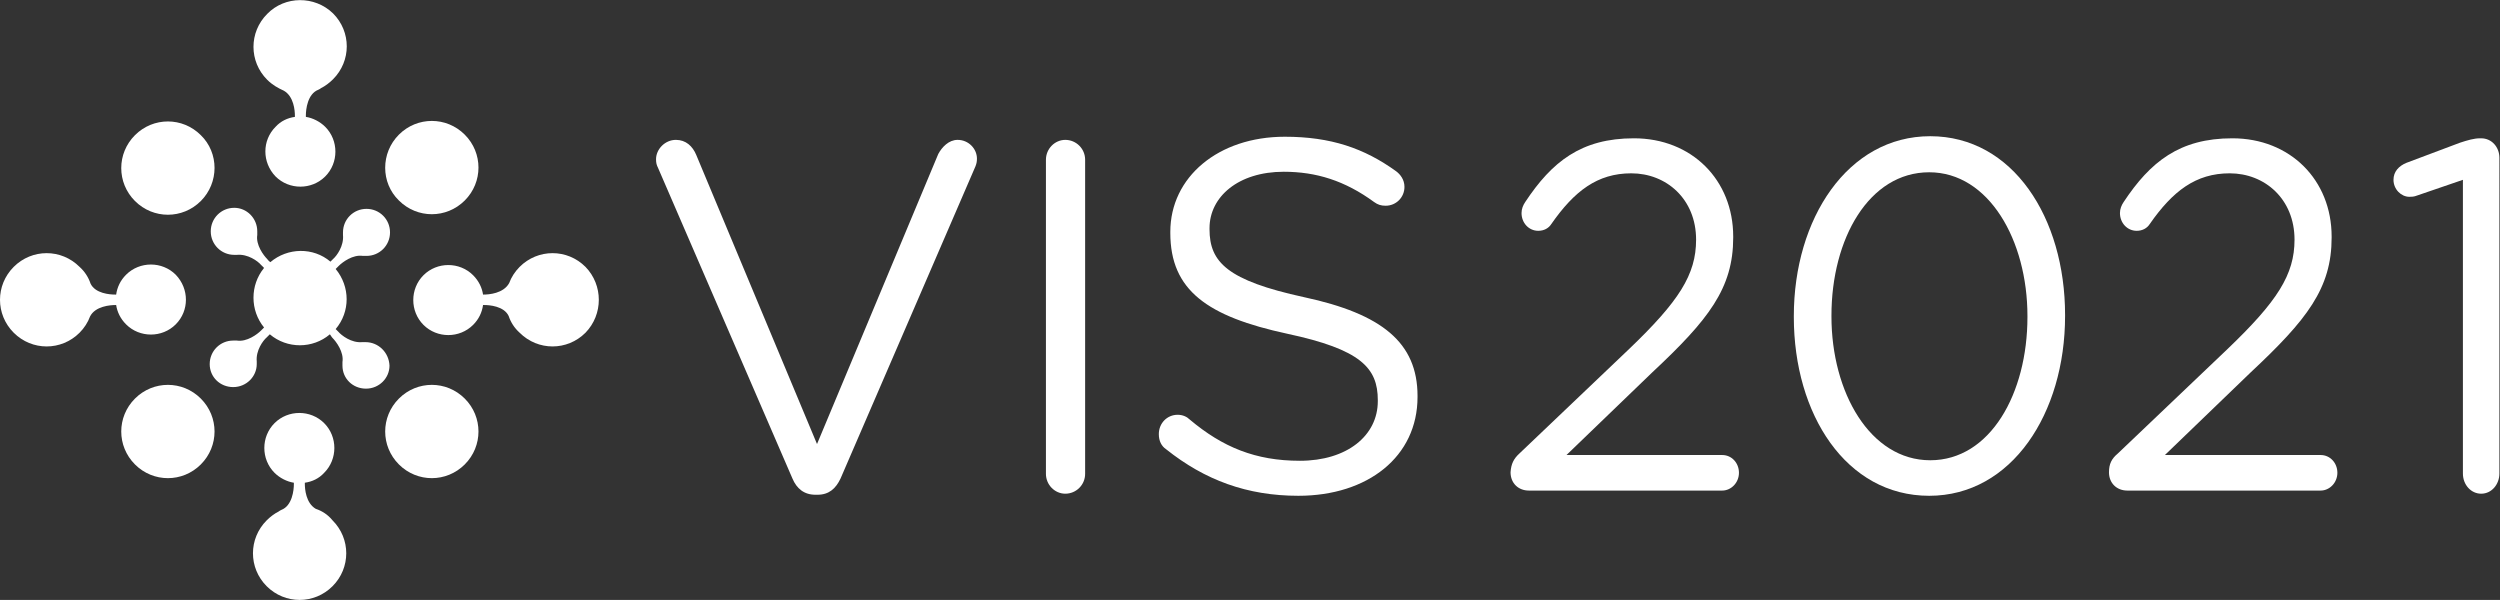 <?xml version="1.0" encoding="UTF-8" standalone="no"?>
<svg
   xmlns:dc="http://purl.org/dc/elements/1.1/"
   xmlns:cc="http://creativecommons.org/ns#"
   xmlns:rdf="http://www.w3.org/1999/02/22-rdf-syntax-ns#"
   xmlns:svg="http://www.w3.org/2000/svg"
   xmlns="http://www.w3.org/2000/svg"
   viewBox="0 0 755.147 181.213"
   height="181.213"
   width="755.147"
   xml:space="preserve"
   id="svg2"
   version="1.1"><rect x="0" y="0" width="755.147" height="181.213" fill="#333333" stroke="none"/><defs
     id="defs6" /><g
     transform="matrix(1.333,0,0,-1.333,0,181.213)"
     id="g10"><g
       transform="scale(0.1)"
       id="g12"><path
         id="path14"
         style="fill:#ffffff;fill-opacity:1;fill-rule:nonzero;stroke:none"
         d="m 1795.7,275.059 -304.36,703.472 c -3.56,7.11 -4.74,11.844 -4.74,20.137 0,22.502 20.13,43.812 45,43.812 22.51,0 37.9,-14.21 46.19,-34.34 l 273.58,-654.921 274.75,657.291 c 8.29,15.39 23.69,31.97 43.82,31.97 24.87,0 43.82,-20.13 43.82,-42.632 0,-7.106 -1.18,-11.84 -3.55,-17.762 L 1904.66,275.059 C 1894,252.551 1878.6,238.34 1852.55,238.34 h -4.74 c -26.05,0 -42.63,14.211 -52.11,36.719" /><path
         id="path16"
         style="fill:#ffffff;fill-opacity:1;fill-rule:nonzero;stroke:none"
         d="m 2370.09,997.48 c 0,24.87 20.13,45 43.82,45 24.87,0 45,-20.13 45,-45 V 285.711 c 0,-24.871 -20.13,-45 -45,-45 -23.69,0 -43.82,20.129 -43.82,45 V 997.48" /><path
         id="path18"
         style="fill:#ffffff;fill-opacity:1;fill-rule:nonzero;stroke:none"
         d="m 2642.48,341.379 c -10.66,7.109 -16.58,18.941 -16.58,34.344 0,24.875 18.95,43.82 42.64,43.82 11.84,0 21.31,-4.738 27.24,-10.664 74.61,-62.77 149.22,-93.559 249.88,-93.559 106.59,0 176.46,56.848 176.46,135.012 v 2.371 c 0,73.422 -39.08,114.875 -204.88,150.402 -181.2,39.083 -265.29,98.301 -265.29,228.575 v 2.367 c 0,124.351 108.96,215.543 259.36,215.543 104.22,0 180.02,-26.05 252.27,-78.164 9.47,-7.106 18.94,-18.949 18.94,-35.528 0,-23.687 -18.94,-42.636 -42.63,-42.636 -10.66,0 -17.77,2.367 -26.06,8.293 -66.32,48.55 -131.45,68.687 -204.88,68.687 -103.04,0 -168.17,-56.847 -168.17,-127.902 v -2.367 c 0,-74.618 40.27,-116.067 214.36,-153.961 176.46,-37.899 256.99,-103.035 256.99,-223.832 v -2.375 c 0,-135.016 -112.51,-223.825 -270.02,-223.825 -116.06,0 -211.99,35.52 -299.63,105.399" /><path
         id="path20"
         style="fill:#ffffff;fill-opacity:1;fill-rule:nonzero;stroke:none"
         d="m 455.07,903.922 c -41.453,-41.449 -107.773,-41.449 -149.226,0 -41.449,41.449 -41.449,107.778 0,149.218 41.453,41.45 107.773,41.45 149.226,0 41.45,-40.26 41.45,-107.769 0,-149.218" /><path
         id="path22"
         style="fill:#ffffff;fill-opacity:1;fill-rule:nonzero;stroke:none"
         d="m 903.922,456.25 c 41.449,41.453 107.768,41.453 149.218,0 41.45,-41.445 41.45,-107.762 0,-149.219 -41.45,-41.453 -107.769,-41.453 -149.218,0 -41.449,41.457 -41.449,107.774 0,149.219" /><path
         id="path24"
         style="fill:#ffffff;fill-opacity:1;fill-rule:nonzero;stroke:none"
         d="m 903.922,1054.32 c 41.449,41.46 107.768,41.46 149.218,0 41.45,-41.44 41.45,-107.761 0,-149.215 -41.45,-41.449 -107.769,-41.449 -149.218,0 -41.449,40.266 -41.449,107.775 0,149.215" /><path
         id="path26"
         style="fill:#ffffff;fill-opacity:1;fill-rule:nonzero;stroke:none"
         d="m 305.844,456.25 c 41.453,41.453 107.773,41.453 149.226,0 41.45,-41.445 41.45,-107.762 0,-149.219 -41.453,-41.453 -107.773,-41.453 -149.226,0 -41.449,41.457 -41.449,107.774 0,149.219" /><path
         id="path28"
         style="fill:#ffffff;fill-opacity:1;fill-rule:nonzero;stroke:none"
         d="m 828.125,584.16 c -2.367,0 -4.734,0 -7.105,0 -24.872,-2.375 -47.372,15.391 -54.477,23.684 0,0 -2.367,2.371 -5.922,5.926 33.16,39.082 33.16,95.925 0,136.191 3.555,3.555 5.922,5.922 7.106,7.105 8.289,8.289 31.976,26.055 54.476,22.504 0,0 0,0 1.188,0 2.367,0 4.734,0 7.101,0 29.61,0 53.297,23.688 53.297,53.289 0,29.614 -23.687,53.297 -53.297,53.297 -29.609,0 -53.289,-23.683 -53.289,-53.297 0,-2.367 0,-4.734 0,-5.918 v 0 c 2.367,-24.871 -14.215,-47.371 -22.508,-54.476 0,0 -2.367,-2.371 -5.922,-5.922 -39.082,33.16 -97.109,31.977 -136.191,-1.188 -4.734,3.555 -7.109,7.11 -7.109,7.11 -8.285,8.289 -26.055,31.973 -22.5,54.476 0,0 0,0 0,1.184 0,2.367 0,4.734 0,7.105 0,29.61 -23.688,53.293 -52.11,53.293 -29.609,0 -53.293,-23.683 -53.293,-53.293 0,-29.605 23.684,-53.292 53.293,-53.292 2.371,0 4.739,0 5.922,0 v 0 c 24.871,2.367 47.375,-14.215 54.481,-22.504 0,0 2.367,-2.368 7.101,-7.106 -31.976,-39.082 -31.976,-95.922 0,-135.004 -4.734,-4.746 -7.101,-7.109 -7.101,-7.109 -8.293,-8.289 -31.981,-26.055 -54.481,-22.5 0,0 0,0 -1.183,0 -2.368,0 -4.739,0 -7.106,0 -29.609,0 -53.297,-23.692 -53.297,-53.301 0,-29.601 23.688,-52.109 53.297,-52.109 29.609,0 53.297,23.691 53.297,52.109 0,2.371 0,4.734 0,5.93 v 0 c -2.375,24.859 14.207,47.371 22.5,54.469 0,0 2.367,2.375 7.105,7.113 39.082,-33.164 97.114,-33.164 136.196,0 3.554,-5.918 5.922,-8.293 5.922,-8.293 8.285,-8.289 26.054,-31.973 22.5,-54.473 0,0 0,0 0,-1.191 0,-2.364 0,-4.739 0,-7.102 0,-29.605 23.687,-52.105 53.297,-52.105 29.605,0 53.289,23.679 53.289,52.105 -1.18,29.602 -24.868,53.293 -54.477,53.293" /><path
         id="path30"
         style="fill:#ffffff;fill-opacity:1;fill-rule:nonzero;stroke:none"
         d="m 285.715,736.934 c -13.027,-13.028 -20.133,-28.422 -22.5,-45.004 -1.188,0 -1.188,0 -2.371,0 -11.844,0 -45.004,2.367 -55.664,24.871 -4.735,14.211 -13.028,27.238 -24.867,37.894 -41.454,41.453 -107.774,41.453 -149.223,0 -41.449,-41.449 -41.449,-107.769 0,-149.218 41.449,-41.454 107.769,-41.454 149.223,0 10.656,10.656 18.945,23.683 23.679,36.711 11.848,23.691 46.196,26.054 58.035,26.054 h 1.188 c 2.367,-15.39 9.473,-30.793 22.5,-43.816 30.789,-30.793 81.719,-30.793 112.508,0 30.793,30.789 30.793,80.531 0,112.508 -30.789,30.789 -81.719,30.789 -112.508,0 z M 715.613,206.371 c -22.5,13.02 -24.867,45 -24.867,56.84 0,1.18 0,1.18 0,2.367 16.578,2.371 31.973,9.481 43.82,22.512 30.789,30.789 30.789,81.707 0,112.508 -30.793,30.789 -81.718,30.789 -112.511,0 -30.789,-30.801 -30.789,-81.719 0,-112.508 11.847,-11.852 28.425,-20.141 43.82,-22.512 0,-1.187 0,-2.367 0,-3.547 0,-13.031 -3.551,-48.562 -28.426,-58.043 -2.367,-1.179 -4.734,-2.359 -5.922,-3.547 -9.472,-4.742 -18.945,-11.839 -27.234,-20.132 -41.449,-41.45 -41.449,-107.77 0,-149.231 41.449,-41.438 107.773,-41.438 149.223,0 41.449,41.461 41.449,107.781 0,149.231 -10.661,13.031 -23.688,21.32 -37.903,26.062 z M 605.473,1327.9 c -41.45,-41.45 -41.45,-107.77 0,-149.22 11.847,-11.84 24.875,-18.95 37.902,-24.87 22.5,-13.03 24.867,-45.01 24.867,-56.85 0,-1.18 0,-1.18 0,-2.37 -16.578,-2.36 -31.972,-9.47 -43.816,-22.5 -30.793,-30.79 -30.793,-80.531 0,-112.504 30.789,-30.793 81.719,-30.793 112.508,0 30.793,30.789 30.793,81.714 0,112.504 -11.84,11.84 -28.422,20.14 -43.821,22.5 0,1.19 0,2.37 0,3.56 0,13.03 3.551,48.55 28.426,58.03 2.367,1.18 4.734,2.37 5.922,3.55 9.473,4.74 18.945,11.84 27.234,20.13 41.453,41.45 41.453,107.78 0,149.23 -41.449,40.27 -108.953,40.27 -149.222,-1.19 z M 1326.72,754.695 c -41.45,41.453 -107.77,41.453 -149.22,0 -10.66,-10.656 -18.95,-23.683 -23.69,-36.711 -13.03,-23.687 -46.19,-26.054 -58.03,-26.054 h -1.19 c -2.36,15.394 -9.47,30.793 -22.5,43.824 -30.79,30.789 -81.715,30.789 -112.504,0 -30.797,-30.797 -30.797,-81.723 0,-112.512 30.789,-30.793 81.714,-30.793 112.504,0 13.03,13.028 20.14,28.418 22.5,45 1.19,0 1.19,0 2.37,0 11.84,0 45.01,-2.363 55.67,-24.863 4.73,-14.219 13.02,-27.246 24.87,-37.902 41.45,-41.454 107.77,-41.454 149.22,0 40.26,41.449 40.26,107.769 0,149.218" /><path
         id="path32"
         style="fill:#ffffff;fill-opacity:1;fill-rule:nonzero;stroke:none"
         d="m 3443.07,331.898 248.7,236.864 c 112.51,107.769 151.59,168.172 151.59,247.523 0,92.371 -67.5,150.403 -146.85,150.403 -76.97,0 -129.08,-40.266 -181.19,-114.875 -5.93,-9.473 -16.58,-15.395 -29.61,-15.395 -21.32,0 -37.9,17.762 -37.9,40.266 0,9.472 3.55,17.765 8.29,24.871 60.4,91.187 126.72,144.485 246.34,144.485 131.45,0 225.02,-94.747 225.02,-222.649 v -2.371 c 0,-114.879 -55.67,-185.93 -183.58,-305.551 L 3549.66,328.352 h 352.92 c 21.32,0 37.9,-17.762 37.9,-40.262 0,-22.512 -17.77,-40.281 -37.9,-40.281 h -438.19 c -23.69,0 -41.46,16.582 -41.46,41.461 1.2,18.941 7.11,30.789 20.14,42.628" /><path
         id="path34"
         style="fill:#ffffff;fill-opacity:1;fill-rule:nonzero;stroke:none"
         d="m 4594.21,641.008 v 2.371 c 0,171.719 -87.63,325.68 -222.64,325.68 -136.2,0 -221.47,-150.407 -221.47,-324.5 v -2.371 c 0,-171.719 87.64,-325.688 223.83,-325.688 136.2,0 220.28,151.598 220.28,324.508 z m -529.38,0 v 2.371 c 0,220.277 121.98,407.401 309.1,407.401 187.13,0 305.56,-184.757 305.56,-405.038 v -2.363 c 0,-220.281 -120.8,-407.399 -307.92,-407.399 -188.31,0 -306.74,184.743 -306.74,405.028" /><path
         id="path36"
         style="fill:#ffffff;fill-opacity:1;fill-rule:nonzero;stroke:none"
         d="m 4799.1,331.898 248.71,236.864 c 112.51,107.769 151.59,168.172 151.59,247.523 0,92.371 -67.51,150.403 -146.86,150.403 -76.98,0 -129.09,-40.266 -181.2,-114.875 -5.91,-9.473 -16.58,-15.395 -29.61,-15.395 -21.31,0 -37.9,17.762 -37.9,40.266 0,9.472 3.56,17.765 8.29,24.871 60.4,91.187 126.73,144.485 246.34,144.485 131.46,0 225.02,-94.747 225.02,-222.649 v -2.371 c 0,-114.879 -55.66,-185.93 -183.56,-305.551 L 4905.69,328.352 h 352.92 c 21.32,0 37.9,-17.762 37.9,-40.262 0,-22.512 -17.76,-40.281 -37.9,-40.281 h -438.19 c -23.69,0 -41.45,16.582 -41.45,41.461 0,18.941 5.92,30.789 20.13,42.628" /><path
         id="path38"
         style="fill:#ffffff;fill-opacity:1;fill-rule:nonzero;stroke:none"
         d="m 5580.98,951.965 -104,-35.633 c -6.66,-2.855 -13.33,-2.855 -17.34,-2.855 -18.65,0 -35.98,17.109 -35.98,38.488 0,18.527 11.99,31.355 29.32,38.484 l 121.33,45.611 c 17.34,5.7 32,9.98 45.33,9.98 h 2.67 c 24,0 41.34,-19.95 41.34,-44.19 l -0.01,-715.53 c 0,-24.23 -17.33,-45.609 -41.33,-45.609 -22.68,0 -41.33,19.949 -41.33,45.609 v 665.645" /></g></g></svg>